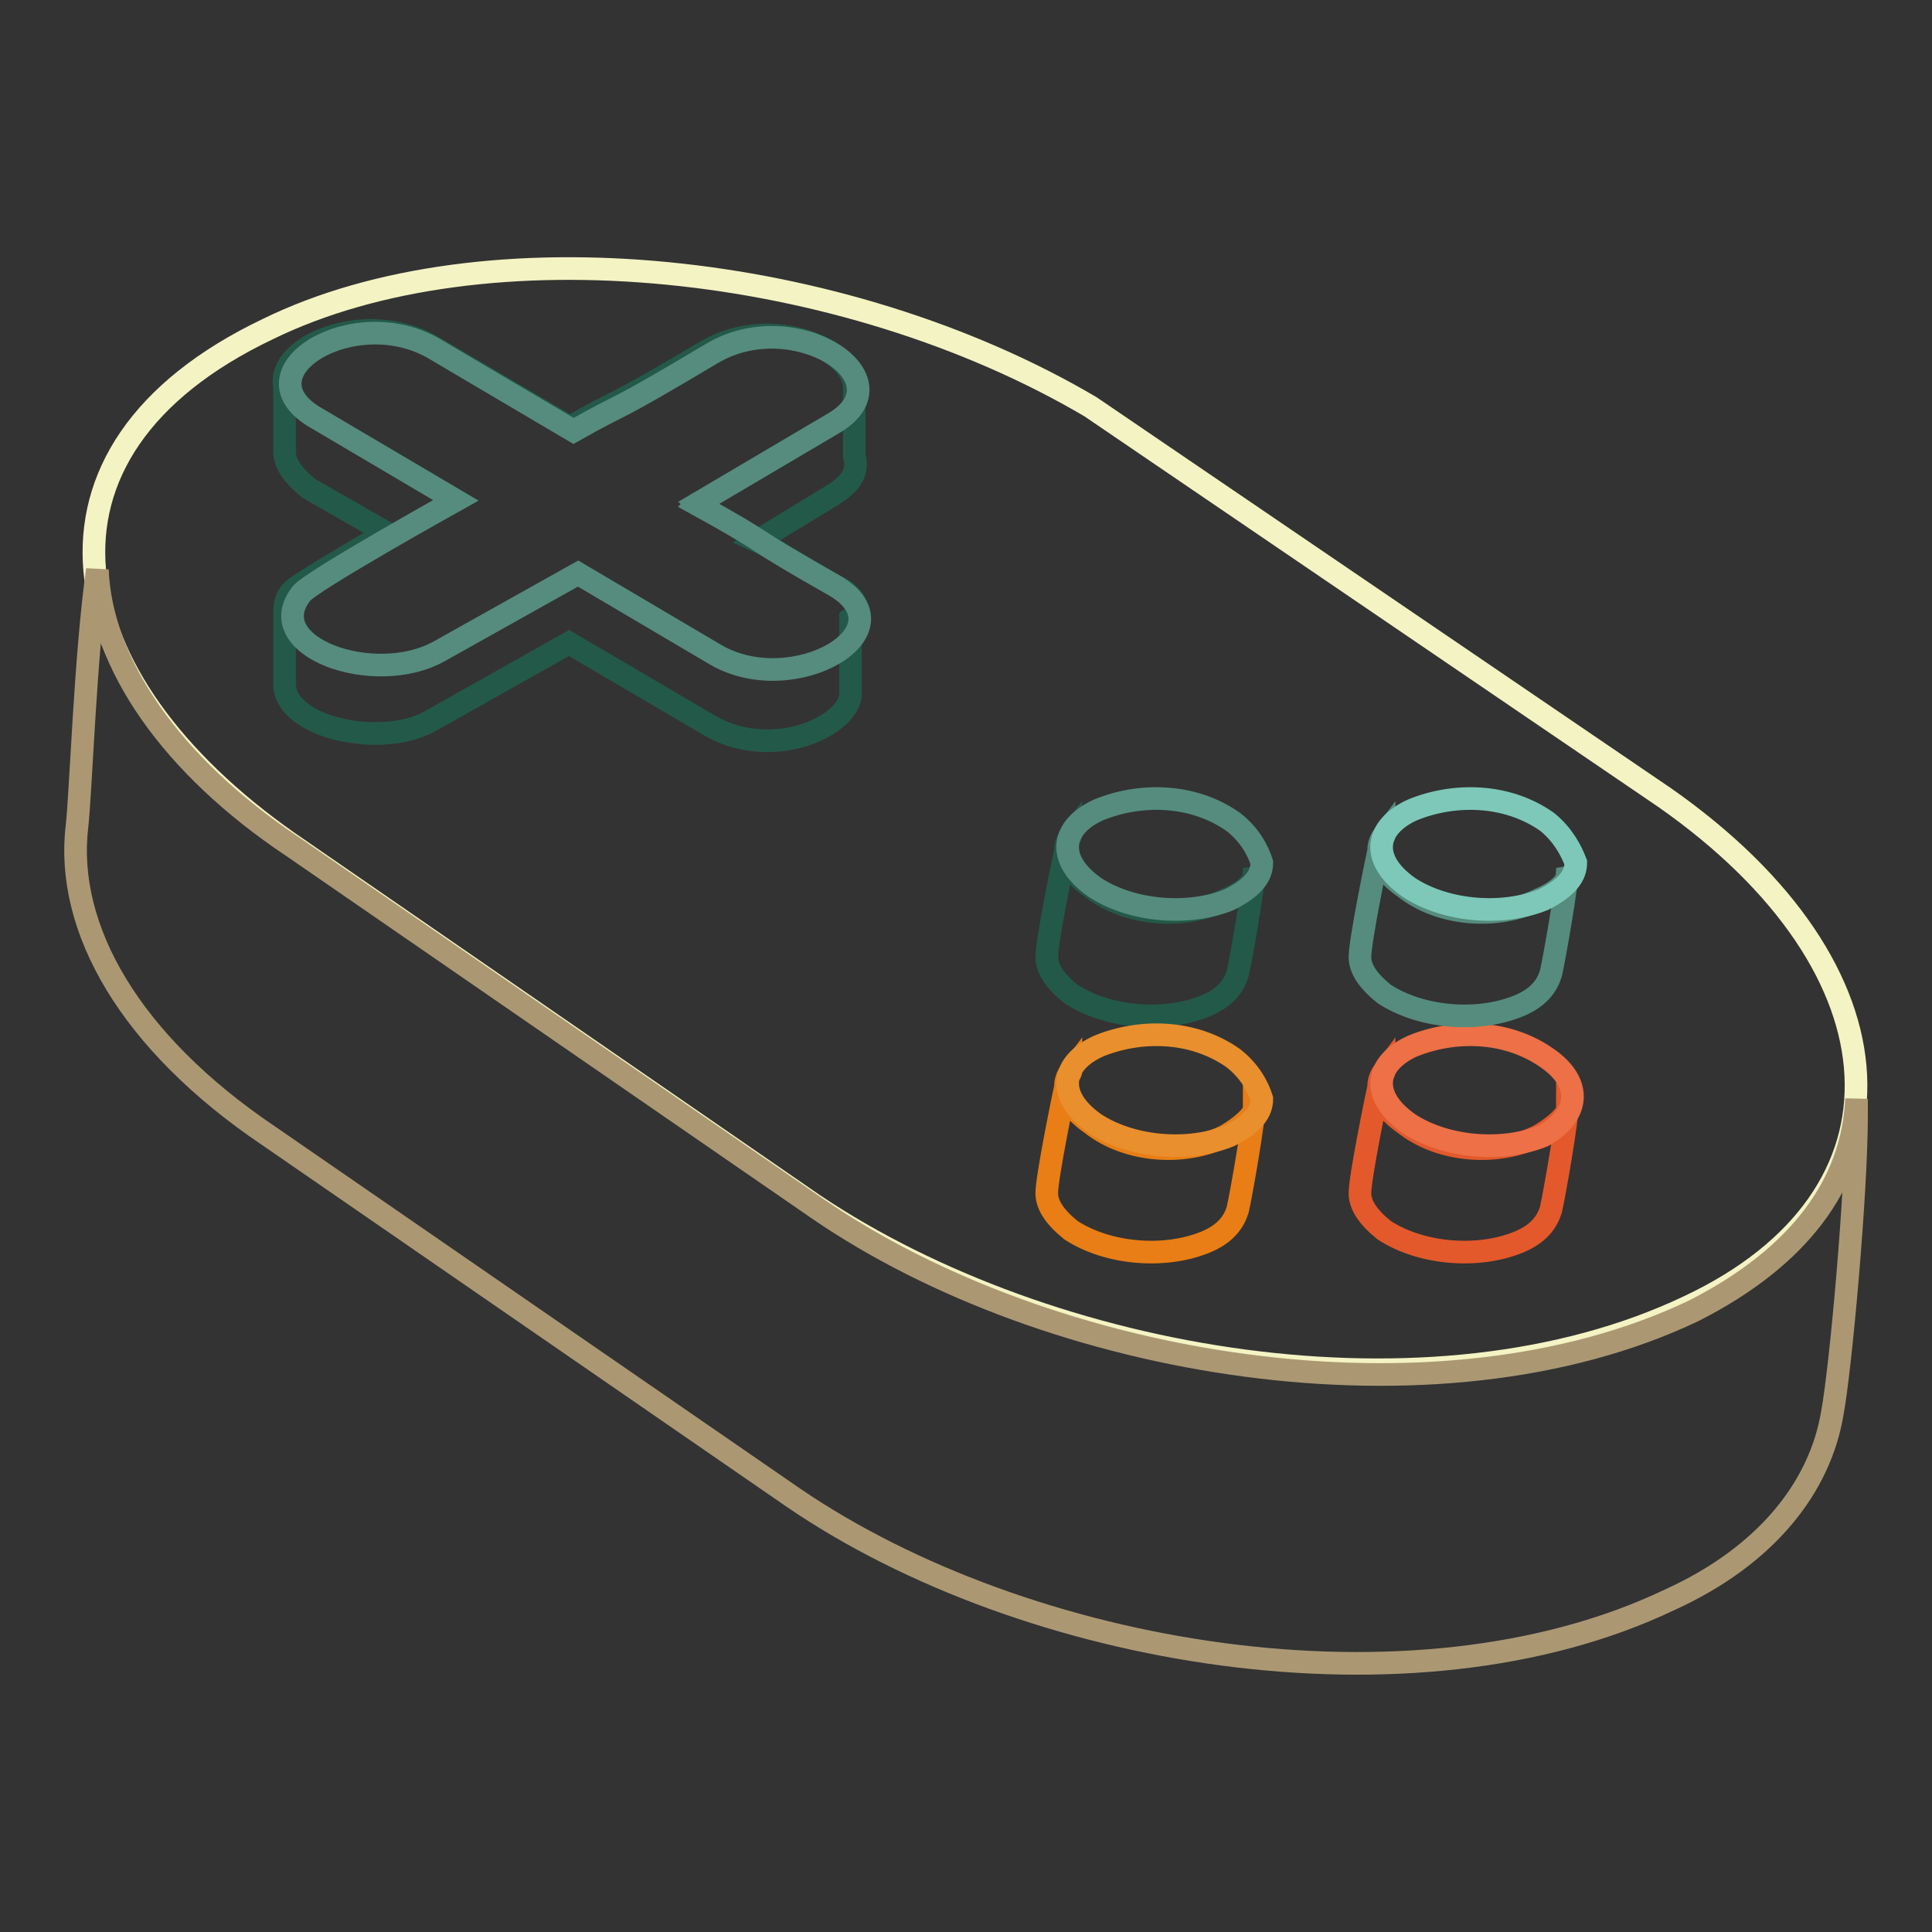 <?xml version="1.0" encoding="utf-8"?>
<!-- Svg Vector Icons : http://www.onlinewebfonts.com/icon -->
<!DOCTYPE svg PUBLIC "-//W3C//DTD SVG 1.1//EN" "http://www.w3.org/Graphics/SVG/1.1/DTD/svg11.dtd">
<svg version="1.1" xmlns="http://www.w3.org/2000/svg" xmlns:xlink="http://www.w3.org/1999/xlink" x="0px" y="0px" viewBox="0 0 256 256" enable-background="new 0 0 256 256" xml:space="preserve">
<rect x="0" y="0" width="256" height="256" fill="#333333" stroke="none"/>
<g> <path stroke-width="3" fill-opacity="0" stroke="#f4f3c3"  d="M220.6,105.7l-76.1-51.8c-32.9-19.4-80.4-24.3-109-10.3c-34,16.2-28.1,46.4,2.7,68l69.6,48 c31.3,21,82,29.7,116,13.5C254.6,158.6,253,128.4,220.6,105.7z"/> <path stroke-width="3" fill-opacity="0" stroke="#235948"  d="M110.6,77.6c-6.5-3.8-8.1-4.9-10.3-5.9l9.7-5.9c2.7-1.6,3.8-3.2,3.2-5.4v-8.6c0.5-5.4-10.8-10.3-19.4-5.4 C79.3,55,83,52.3,75.5,56.6L57.1,45.8c-8.6-4.9-20.5,0-19.4,5.4v8.6c0,1.6,1.1,3.2,3.2,4.9l10.3,5.9c0,0-11.3,6.5-12.4,7.6 s-1.1,2.2-1.1,3.2v9.2c0,5.9,13,8.6,19.4,4.9l18.3-10.3L93.8,96c8.1,4.9,18.3,0.5,18.9-3.8V82C114.3,80.9,113.3,78.7,110.6,77.6 L110.6,77.6z"/> <path stroke-width="3" fill-opacity="0" stroke="#558c7d"  d="M110.6,77.6c-12.4-7-7.6-4.9-18.3-10.8c0.5-0.5,0.5,0.5,0,0l18.3-10.8c9.7-5.9-5.4-15.6-16.2-9.2 C79.8,55.5,83.6,52.8,76,57.1L57.7,46.3c-10.8-6.5-26.4,3.2-15.6,9.2l18.3,10.8c0,0-19.4,10.8-20.5,12.4c-5.4,7,9.7,12.4,18.3,7.6 L76.6,76l18.3,10.8C105.2,92.7,120.8,83.6,110.6,77.6z"/> <path stroke-width="3" fill-opacity="0" stroke="#e3592b"  d="M203.9,150.5c-5.4,2.7-13,2.2-17.8-1.6c-3.2-2.2-4.3-4.9-2.7-7c0,0.5-0.5,0.5-0.5,1.1 c-0.5,2.2-2.7,13-2.7,15.1c0,1.6,1.1,3.2,3.2,4.9c4.9,3.2,12.4,3.8,17.8,1.6c2.7-1.1,3.8-2.7,4.3-4.3c0.5-2.2,2.2-11.9,2.2-14 C208.2,147.2,206.6,148.9,203.9,150.5z"/> <path stroke-width="3" fill-opacity="0" stroke="#ed7046"  d="M205,140.2c-5.4-3.8-12.4-3.8-17.8-1.6c-4.9,2.2-5.9,6.5-0.5,10.3c4.9,3.2,12.4,3.8,17.8,1.6 C209.3,147.8,209.8,143.5,205,140.2z"/> <path stroke-width="3" fill-opacity="0" stroke="#235948"  d="M162.4,119.2c-5.4,2.7-13,2.2-17.8-1.6c-3.2-2.2-4.3-4.9-2.7-7c0,0.5-0.5,0.5-0.5,1.1 c-0.5,2.2-2.7,13-2.7,15.1c0,1.6,1.1,3.2,3.2,4.9c4.9,3.2,12.4,3.8,17.8,1.6c2.7-1.1,3.8-2.7,4.3-4.3c0.5-2.2,2.2-11.9,2.2-14 C166.7,116.5,165.1,118.1,162.4,119.2L162.4,119.2z"/> <path stroke-width="3" fill-opacity="0" stroke="#558c7d"  d="M163.4,108.9c-5.4-3.8-12.4-3.8-17.8-1.6c-4.9,2.2-5.9,6.5-0.5,10.3c4.9,3.2,12.4,3.8,17.8,1.6 c3.2-1.6,4.3-3.2,4.3-4.9C166.7,112.7,165.6,110.6,163.4,108.9L163.4,108.9z M203.9,119.2c-5.4,2.7-13,2.2-17.8-1.6 c-3.2-2.2-4.3-4.9-2.7-7c0,0.5-0.5,0.5-0.5,1.1c-0.5,2.2-2.7,13-2.7,15.1c0,1.6,1.1,3.2,3.2,4.9c4.9,3.2,12.4,3.8,17.8,1.6 c2.7-1.1,3.8-2.7,4.3-4.3c0.5-2.2,2.2-11.9,2.2-14C208.2,116.5,206.6,118.1,203.9,119.2z"/> <path stroke-width="3" fill-opacity="0" stroke="#7dc8b9"  d="M205,108.9c-5.4-3.8-12.4-3.8-17.8-1.6c-4.9,2.2-5.9,6.5-0.5,10.3c4.9,3.2,12.4,3.8,17.8,1.6 c3.2-1.6,4.3-3.2,4.3-4.9C208.2,112.7,207.1,110.6,205,108.9L205,108.9z"/> <path stroke-width="3" fill-opacity="0" stroke="#e87e15"  d="M162.4,150.5c-5.4,2.7-13,2.2-17.8-1.6c-3.2-2.2-4.3-4.9-2.7-7c0,0.5-0.5,0.5-0.5,1.1 c-0.5,2.2-2.7,13-2.7,15.1c0,1.6,1.1,3.2,3.2,4.9c4.9,3.2,12.4,3.8,17.8,1.6c2.7-1.1,3.8-2.7,4.3-4.3c0.5-2.2,2.2-11.9,2.2-14 C166.7,147.2,165.1,148.9,162.4,150.5L162.4,150.5z"/> <path stroke-width="3" fill-opacity="0" stroke="#e98f2d"  d="M163.4,140.2c-5.4-3.8-12.4-3.8-17.8-1.6c-4.9,2.2-5.9,6.5-0.5,10.3c4.9,3.2,12.4,3.8,17.8,1.6 c3.2-1.6,4.3-3.2,4.3-4.9C166.7,144,165.6,141.9,163.4,140.2L163.4,140.2z"/> <path stroke-width="3" fill-opacity="0" stroke="#ab9873"  d="M246,145.6c-0.5,11.3-7.6,21-21.6,28.1c-34,16.2-85.3,7.6-116-13.5l-69.6-48 c-16.2-10.8-25.4-24.3-25.9-36.7c-1.6,11.3-2.2,29.7-2.7,34c-1.6,13.5,7,28.6,25.4,41l69.6,48c30.8,21,82,29.7,116,13.5 c13-5.9,20-15.1,21.6-24.8c1.1-5.9,3.2-29.1,3.2-39.4V145.6L246,145.6z"/></g>
</svg>